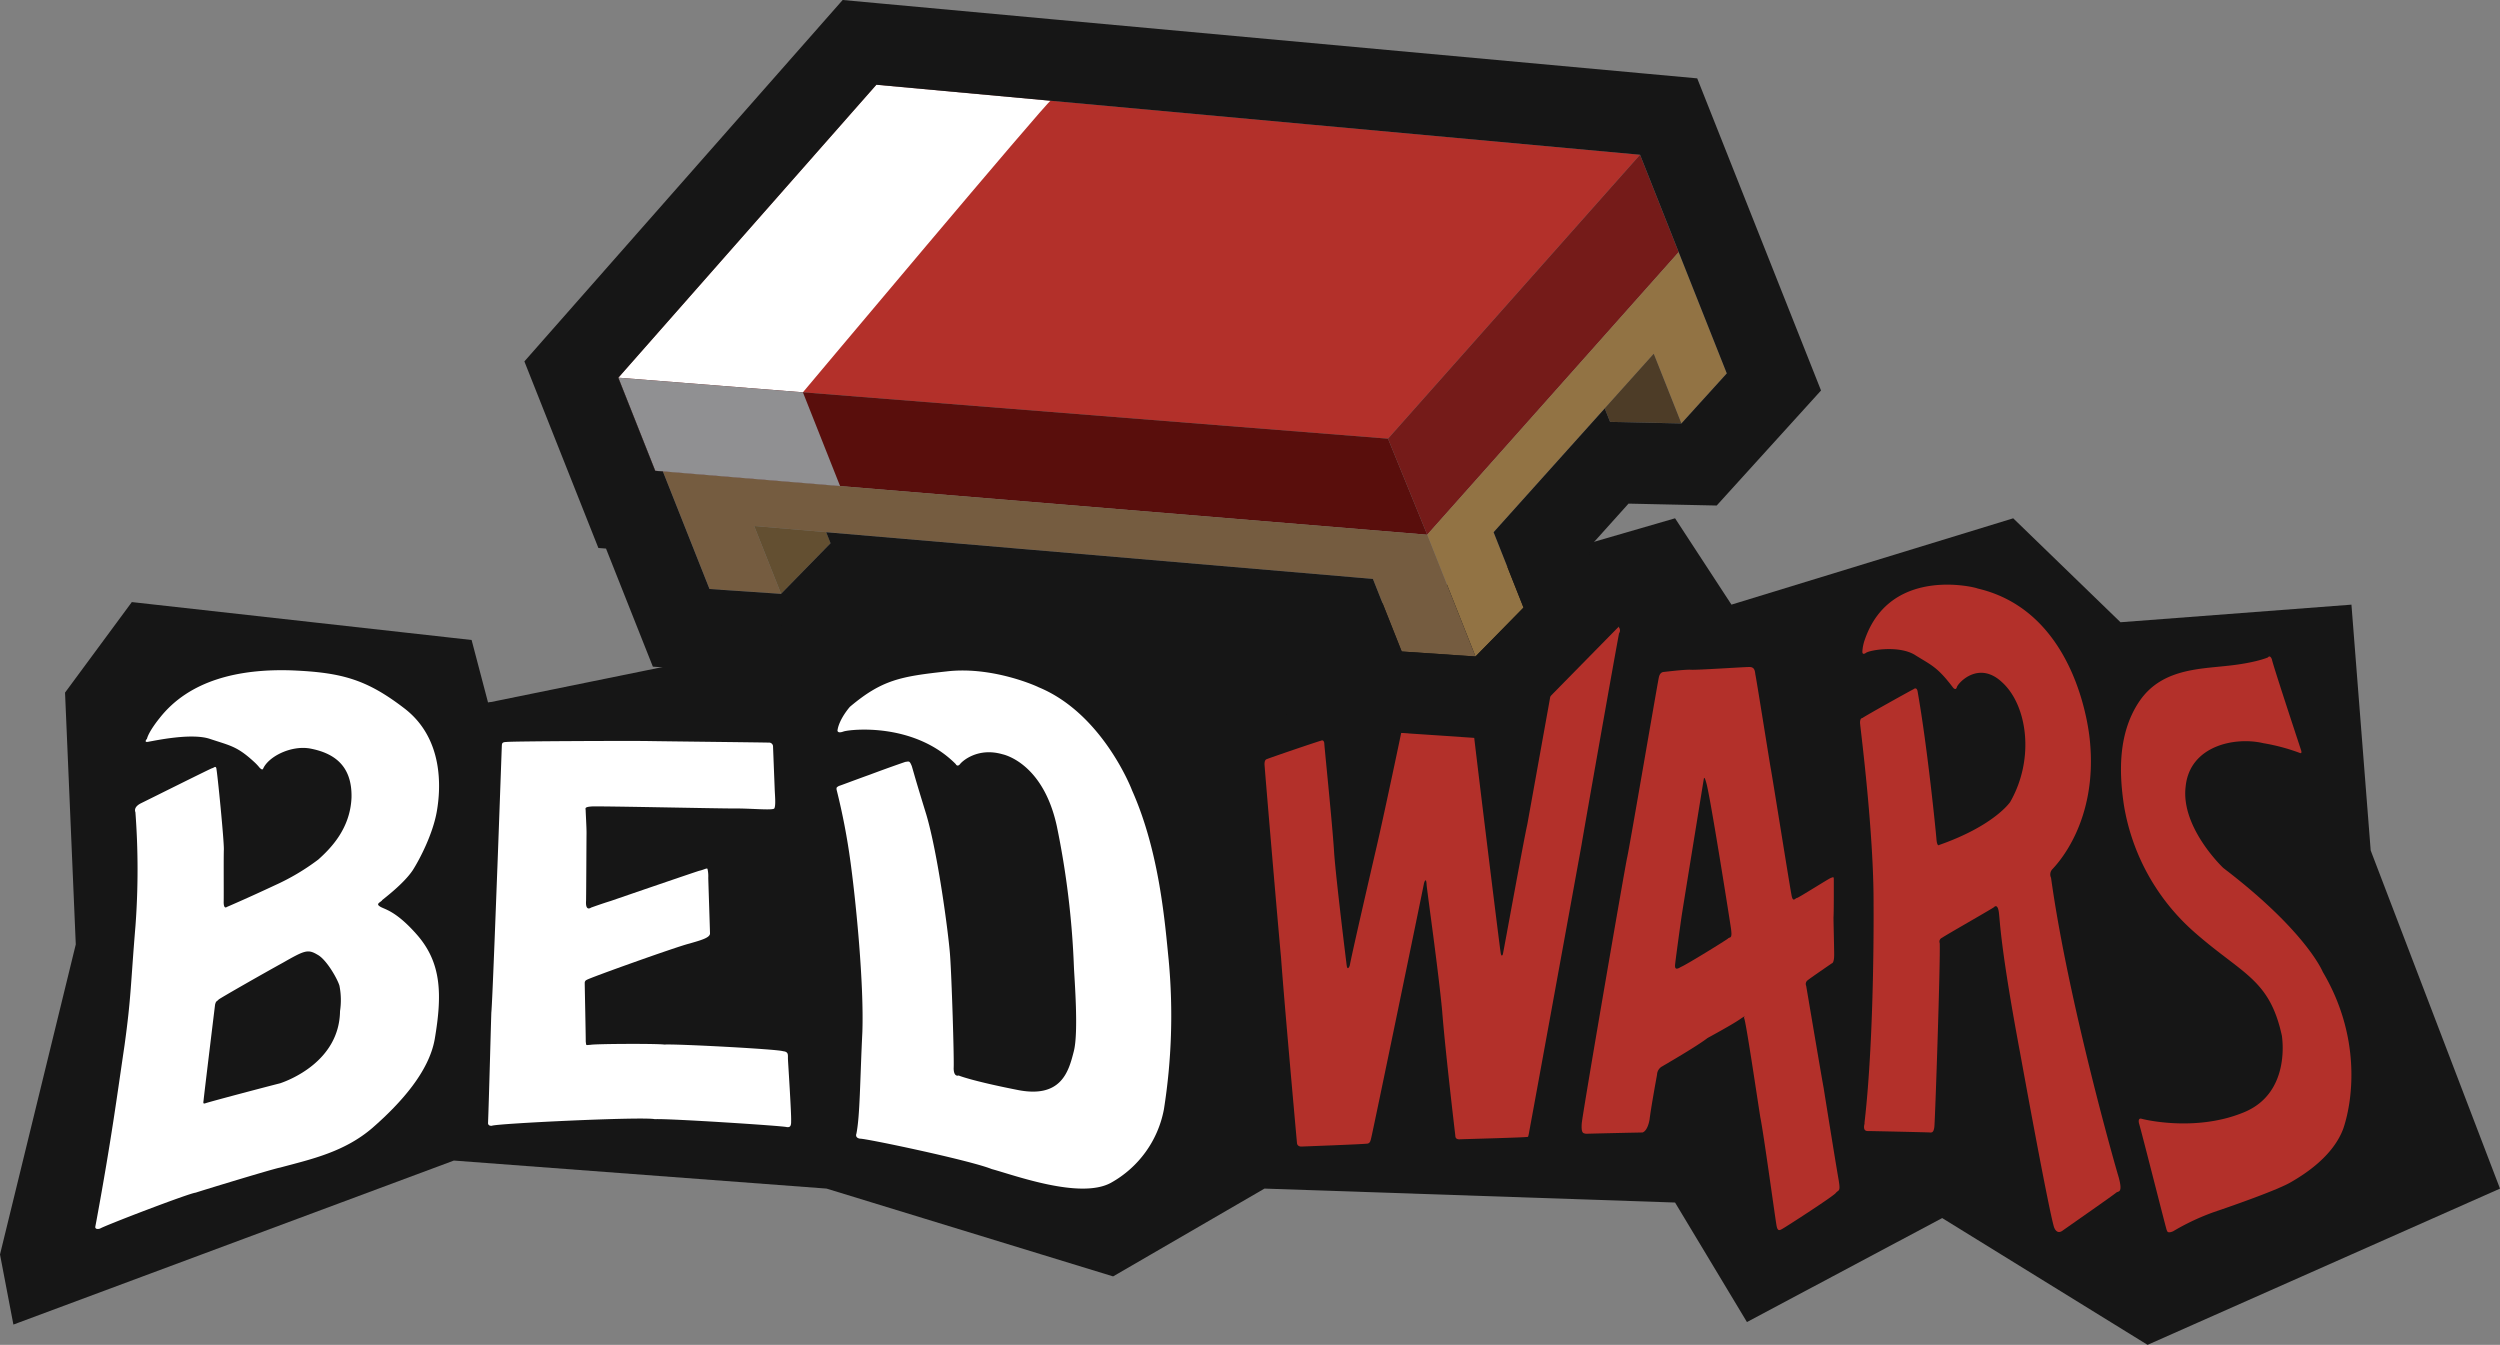 <svg xmlns="http://www.w3.org/2000/svg" xmlns:xlink="http://www.w3.org/1999/xlink" viewBox="0 0 632.039 339.999">
  <rect x="0" y="0" width="632.039" height="339.999" fill="#808080" stroke="none"/>
  <g id="Groupe_794" transform="translate(0)">
    <path id="Tracé_325" d="M437.74,142.962l-14.258-21.829-103.8,30.126L305.76,185.344l-9.649-35.372-76.241-2.564L200.02,162.79l-76.628,4.943L119.228,151.9l-85.9-9.584L16.443,165.2l2.715,63.659L0,307.254l3.387,17.719L114.739,283.51l94.228,7.085,72.444,22.2,38.271-22.2,103.8,3.525,18.174,30.214,49.359-26.286L542.938,330.1l89.1-39.5-32.689-85.488-4.868-62.145-58.39,4.446-27.12-26.275Z" transform="translate(0 9.899)" fill="#161616"/>
    <g id="Groupe_588" transform="translate(0)">
      <g id="Groupe_587">
        <path id="Tracé_326" d="M108.074,249.977c-1.444,8.079-8.4,15.98-15.779,22.409-7.08,6.076-15.471,7.892-23.306,10-1.369.191-19.916,5.843-21.337,6.337-1.524.091-22.977,8.308-24.195,9.089-1.267.355-1.192-.425-1.192-.425l.308-1.627c3.8-20.662,5.215-31.607,7.091-44.273,1.694-12.3,1.5-14.924,2.774-30.284a194.184,194.184,0,0,0-.022-28.655c-.119-.3-.462-1.35,1.459-2.3,1.888-.916,17.9-8.925,17.917-8.821.625-.183.822-.626,1.069-.065.313,1.449,1.981,18.422,1.914,20.634-.08,2.394,0,11.115-.04,13.093-.052,2.141.793,1.407.793,1.408s4.991-2.128,12.147-5.484A57.142,57.142,0,0,0,78.658,204.5c3.018-2.716,8.077-7.712,8.39-15.677.176-8.113-4.458-11.282-10.607-12.411-4.8-.774-10.386,2.08-11.734,5.114-.193.433-.612.035-.891-.232a13.038,13.038,0,0,0-1.241-1.339c-4.452-4.126-6.114-4.209-11.384-5.971-4.678-1.532-13.8.462-15.329.71-1.55.374-.525-.719-.526-.719.515-1.964,3.123-5.147,3.124-5.141C46.1,159,58.877,156.28,71.728,156.673c12.852.513,19.168,2.259,28.874,9.759,9.851,7.709,8.983,20.227,8.044,25.724-.962,5.788-4.33,12.237-6.075,14.987-2.274,3.469-7.428,7.293-7.766,7.619-.189.441-1.642.863-.737,1.486,1.047.885,3.9.785,9.7,7.462,6.023,7.035,6.248,14.878,4.31,26.266m-23.933-7.152a18.627,18.627,0,0,0-.149-6.437c-.507-1.709-3.3-6.668-5.587-7.844-2.411-1.433-3.239-1.065-8.706,2.049-4.828,2.658-15.582,8.786-16.243,9.3-.525.585-.653.294-.905,1.3,0-.045-2.8,22.98-2.872,23.884-.08.858-.275,1.247.374,1.068.786-.327,16.773-4.54,18.941-5.069,2.13-.727,14.97-5.514,15.147-18.251" transform="translate(1.819 12.8)" fill="#fff"/>
        <path id="Tracé_327" d="M186.106,174.382c.035.889.386,9.886.437,11.186.056,1.432.315,4.053-.128,4.695-.6.5-6.084-.062-9.985-.018-4.052.023-34.541-.654-36.259-.507-1.877.148-1.415.532-1.424,1.049-.007.388.241,4.419.217,5.858s-.07,14.081-.117,16.918c-.208,2.857,1.259,1.742,1.259,1.742s2.75-1,5.007-1.69c2.264-.789,22.378-7.693,22.368-7.624,1.111-.242,1.9-.757,2.06-.486a8.151,8.151,0,0,1,.2,2.281c.024,1.209.414,12.791.439,14.033.022,1.107-2.238,1.717-5.312,2.607-3.068.743-25.35,8.712-25.856,9.156a.785.785,0,0,0-.505.717c-.01.565.277,13.706.259,14.866.149,1.157-.014.87,1.158.838,1.007-.263,16.589-.353,18.769-.067,2.188-.23,28.624,1.141,29.948,1.677,1.5.139,1.2,1,1.245,2.042.036.89.905,14.07.8,15.585.062,1.536-.442,1.63-1.124,1.553-.479-.29-30.382-2.222-33.31-2-3.093-.684-40.043,1.091-41.2,1.663-1.023.108-.991-.658-.991-.658.229-5.49.752-25.973.837-28.008.257-2.2,1.42-33.992,1.532-36.691.107-2.567,1.091-30,1.117-30.63s.042-1.015,1.114-1.031c.921-.206,31.4-.323,36-.241,4.293.077,30.339.355,30.336.4a.994.994,0,0,1,1.1.78" transform="translate(9.321 14.152)" fill="#fff"/>
        <path id="Tracé_328" d="M214.517,180.8c.815,2.739.641,2.42,3.688,12.319,2.937,9.924,5.561,29.745,5.989,35.3.433,5.584,1.077,26.529.93,28.847.016,2.356,1.271,1.827,1.271,1.827-.006.03,3.373,1.38,14.6,3.6,11.362,2.389,13.209-4.64,14.491-9.667,1.278-4.781.144-18.655.041-21.37a215.419,215.419,0,0,0-4.307-35.524c-3.528-16.341-13.762-18.234-13.762-18.253-6.239-1.8-10.2,1.747-10.747,2.527-.7.789-1.072-.051-1.072-.051-10.556-10.613-26.708-8.779-28.348-8.23-1.642.607-1.54-.289-1.54-.289.442-2.929,3.145-5.953,3.145-5.955,8.152-6.872,12.9-7.673,24.505-8.949,11.726-1.364,23.188,3.957,23.186,4.007,16.258,6.681,23.647,26.051,23.64,26.09,7,15.7,8.337,33.832,9.269,43.021a151.915,151.915,0,0,1-1.218,37.607,26.939,26.939,0,0,1-13.475,18.612c-7.778,4.163-24.353-1.975-30.065-3.519-5.458-2.211-31.9-7.765-33.3-7.682-1.354-.228-.909-1.245-.909-1.245.916-4.51.908-13.417,1.512-25.7.42-12.207-1.589-32.62-2.975-42.818a165.43,165.43,0,0,0-3.547-18.5c-.03-.529-.029-.529.568-.9.758-.236,2.871-1.071,7.84-2.863,5.1-1.912,8.984-3.232,8.984-3.231.911-.1,1.045-.36,1.6,1" transform="translate(15.977 12.806)" fill="#fff"/>
        <path id="Tracé_329" d="M384.872,146.835c-1.024-.684-10.822-6.056-11.832-6.1,0-.015-1.008-.28-1.3,1.848-.42,2.407-9.036,50.322-9.767,54.343-.963,4.27-5.9,31.627-6.195,32.9,0,0-.388.838-.559-.591-.294-1.8-7.576-60.849-7.593-62.542,0,0,.048-.885-1.086-.636-1.04.155-14.688,3.509-15.123,3.7,0,0-.4-.45-.714,1.056-.342,1.832-4.8,22.98-6.693,31.177-1.909,8.276-6.335,27.436-6.924,30.619,0,0-.574,1.6-.792-.171-.217-1.786-2.578-20.821-3.137-28.088-.435-7.282-2.437-26.473-2.515-28.042,0,0-.139-.9-.823-.543-.249,0-13.1,4.363-13.849,4.72,0,0-.435.171-.435,1.2.015.792,3.245,38.925,4.177,48.862.682,9.751,3.773,44.142,4.037,46.968,0,.015.046.931,1.257.853,0-.015,16.04-.59,16.661-.76.5-.186.637-.513.823-1.336.2-.48,13.089-62.9,13.368-64.482,0,0,.559-1.924.668.5.216,2.22,3,21.877,3.913,31.69.792,10.216,3.353,31.737,3.353,31.767,0,0-.046.839,1.056.793,1.336-.063,16.738-.451,17.235-.622,0,0,.108.342.419-1.567.031,0,12.468-68.209,13.183-72.246.543-3.323,8.555-48.738,9.487-53.49a1.279,1.279,0,0,0-.3-1.77" transform="translate(24.151 11.499)" fill="#b3302a"/>
        <path id="Tracé_330" d="M434.633,285.568c-.511-2.748-3.276-19.983-3.788-23.213-.606-3.214-4.3-25.184-4.425-25.867a1.142,1.142,0,0,1,.357-1.381c.373-.358,6.133-4.3,6.133-4.3.015,0,.591-.016.591-2.221-.016-2.407-.171-8.027-.171-9.378.108-1.537.077-9.114.077-9.61-.015-.668-.015-.668-.838-.342-.714.31-7.84,4.829-8.446,5.015-.466,0-1.071,1.351-1.429-.838-.465-2.36-4.8-29.687-5.264-32.094-.45-2.593-3.632-22.7-3.866-23.616-.108-1.1-.326-1.879-1.6-1.832-1.4,0-13.415.823-14.8.684-1.49-.063-6.118.5-6.693.558-.465.031-1.039.249-1.288,1.351-.264,1.009-7.5,43.428-8.012,45.524-.543,2.329-11.3,64.839-11.489,67.278-.187,2.639.435,2.437,1.039,2.608,4.767-.124,9.549-.233,14.317-.326,0,0,1.242-.2,1.785-3.245.419-3.385,1.894-11.35,1.894-11.366a2.492,2.492,0,0,1,1.383-2.143c1.211-.73,8.555-4.953,11.366-7.111,0-.015,6.086-3.292,8.152-4.72s.853-.358,1.086-.358c.373,0,3.431,20.822,4.13,25.138.855,4.146,3.866,26.333,4.115,27.451.249,1.321.745,1.134,1.366.762.482-.2,12.856-8.183,13.586-9.1.745-.916,1.242-.171.729-3.308m-27.979-61.02c-.373.342-10.511,6.63-11.955,7.2-1.444.916-1.429.063-1.429-.45.015-.513,1.212-9.362,1.739-12.918.528-3.354,5.528-34.16,5.528-34.175.123-.652.357-.015.574.777.807,2.034,5.822,33.77,6.273,36.829.45,3.043-.249,2.2-.73,2.732" transform="translate(30.208 12.739)" fill="#b3302a"/>
        <path id="Tracé_331" d="M500.119,286.489c-1.009-3.308-12.81-44.81-17.11-75.74a1.931,1.931,0,0,1,.388-2.22c1.024-1.118,11.552-11.955,9.409-32.684-.047,0-2.437-32.187-28.352-38.227.031-.155-21.923-5.993-28.491,12.826a10.756,10.756,0,0,0-.652,3.089s-.108,1.071.916.342c1.15-.762,8.633-1.957,12.577.667,3.959,2.468,5.465,2.9,9.379,8.059,0,0,.714.993,1.024-.063.326-1.071,5.589-6.878,11.583-1.071,6.149,5.745,8.182,19.083,1.909,30.09-.015.047-4.037,6.009-17.933,10.884,0,0-.574.621-.73-1.522-.155-1.971-2.282-23.228-4.736-37.14,0,0-.14-1.428-1.056-.7-.108,0-11.986,6.6-12.9,7.266,0,0-.823-.015-.574,1.739.14,1.6,3.431,27.326,3.37,45.136,0,0,.31,32.995-2.282,55.384v.357s-.59,1.8.761,1.816c1.475,0,14.6.31,15.325.342.73,0,1.351.372,1.568-1.413.2-1.972,1.552-42.031,1.351-46.44a1.025,1.025,0,0,1,.574-1.336c.947-.683,12.7-7.359,13.167-7.762,0,0,.916-1.087,1.227,1.413.3,2.484.481,9.424,5.418,35.774,4.953,27.156,7.593,40.416,8.447,43.491,0,0,.574,2.344,2.266,1.086,1.569-1.117,13.12-9.16,13.6-9.641.591-.327,1.6.03.559-3.8" transform="translate(35.525 11.167)" fill="#b3302a"/>
        <path id="Tracé_332" d="M546.729,233.18c-.015-.015-4.1-10.217-25.122-26.256.015.031-10.76-10.124-9.565-20.5.978-10.465,12.5-12.747,19.594-11.087a49.925,49.925,0,0,1,9.3,2.485s.684.357.249-.855c-.31-.978-7-21.147-7.329-22.823,0,0-.42-1.212-.994-.481-.015.015-3.276,1.444-10.7,2.173-7.328.792-16.474.963-21.877,9.037-5.465,8.182-5,18.352-3.835,26.147A54.5,54.5,0,0,0,514.232,223.1c12.234,10.761,19.02,11.817,22.156,26.225-.015.078,2.516,14.611-9.875,19.455-12.359,5-25.7,1.537-25.7,1.491,0,0-.854-.217-.559,1.149.435,1.289,6.863,26.722,7,26.986.14.171.047,1.024,1.63.342a58.752,58.752,0,0,1,10.371-4.875c4.472-1.507,16.35-5.667,19.5-7.593,3.151-1.817,10.651-6.475,13.2-13.617,2.515-7.531,4.332-23.368-5.232-39.485" transform="translate(40.51 12.539)" fill="#b3302a"/>
        <path id="Tracé_333" d="M402.816,37.5,339.1,109.285,144.512,93.866,209.751,19.8Z" transform="translate(11.81 1.618)" fill="#b3302a"/>
        <path id="Tracé_334" d="M388.115,36.166l9.766,24.62-63.567,71.444L324.4,107.948Z" transform="translate(26.51 2.956)" fill="#751b19"/>
        <path id="Tracé_335" d="M339.1,103.69,144.511,88.271l9.335,23.533,195.168,16.169Z" transform="translate(11.809 7.214)" fill="#590e0c"/>
        <path id="Tracé_336" d="M333.566,130.371l12.206,30.775,12.139-12.358-7.563-19.067,40.49-45.112,6.989,17.62L409.29,89.58,397.132,58.926Z" transform="translate(27.259 4.815)" fill="#927344"/>
        <path id="Tracé_337" d="M360.37,156.958,341.713,155.7l-7.276-18.345L178.006,123.978l6.8,17.138-18.079-1.21-11.793-29.73,193.232,16.007Z" transform="translate(12.661 9.004)" fill="#755c40"/>
        <path id="Tracé_338" d="M394.436,100.288,376.4,99.9l-1.356-3.416,12.4-13.815Z" transform="translate(30.649 6.756)" fill="#4d3c27"/>
        <path id="Tracé_339" d="M183.06,140.073l12.525-12.79-1.107-2.79-18.216-1.558Z" transform="translate(14.404 10.046)" fill="#634f31"/>
        <path id="Tracé_340" d="M209.752,19.8l44.056,4.039c-.687-.063-62.629,73.722-62.629,73.722l-46.666-3.7Z" transform="translate(11.81 1.618)" fill="#fff"/>
        <path id="Tracé_341" d="M191.179,91.969l9.4,23.708L153.846,111.8l-9.334-23.533Z" transform="translate(11.81 7.214)" fill="#909092"/>
        <path id="Tracé_342" d="M211.54,21.423l44.053,4.051,149.024,13.65L426.543,94.4l-11.477,12.655-18.025-.393-1.352-3.411-28.1,31.3,7.562,19.065-12.136,12.355-18.66-1.262-7.278-18.348L198.861,134.554l1.1,2.782-12.522,12.8-18.082-1.222-11.792-29.729-1.93-.149L146.3,95.5ZM203.02,0l-6.9,7.839L130.88,81.918l-8.324,9.452,4.644,11.709,9.335,23.536,4.73,11.926,1.93.149,7.062,17.8,4.781,12.054,12.938.874,18.082,1.222,9.452.638,6.624-6.773,8.168-8.349,112.357,9.6,2.591,6.529,4.78,12.053,12.936.876,18.66,1.262,9.429.637,6.621-6.741,12.137-12.355,9.374-9.544-4.933-12.437-2.869-7.23L401.7,127.323l12.92.281,9.372.2,6.3-6.946,11.477-12.655,8.6-9.483-4.72-11.9L423.723,31.547,419.067,19.81l-12.574-1.151L257.468,5.007,213.423.956Z" transform="translate(10.015)" fill="#161616"/>
        <path id="Tracé_343" d="M114.07,166.133l44.2-9.006,47.343-16.412h89.743l28.2,7.934-10.256,27.177-16.667,11.925L283.178,158.01l-33.926-10.9L197.28,160.828,190.7,171.084l-73.544-.64Z" transform="translate(9.322 11.499)" fill="#161616"/>
      </g>
    </g>
  </g>
</svg>
